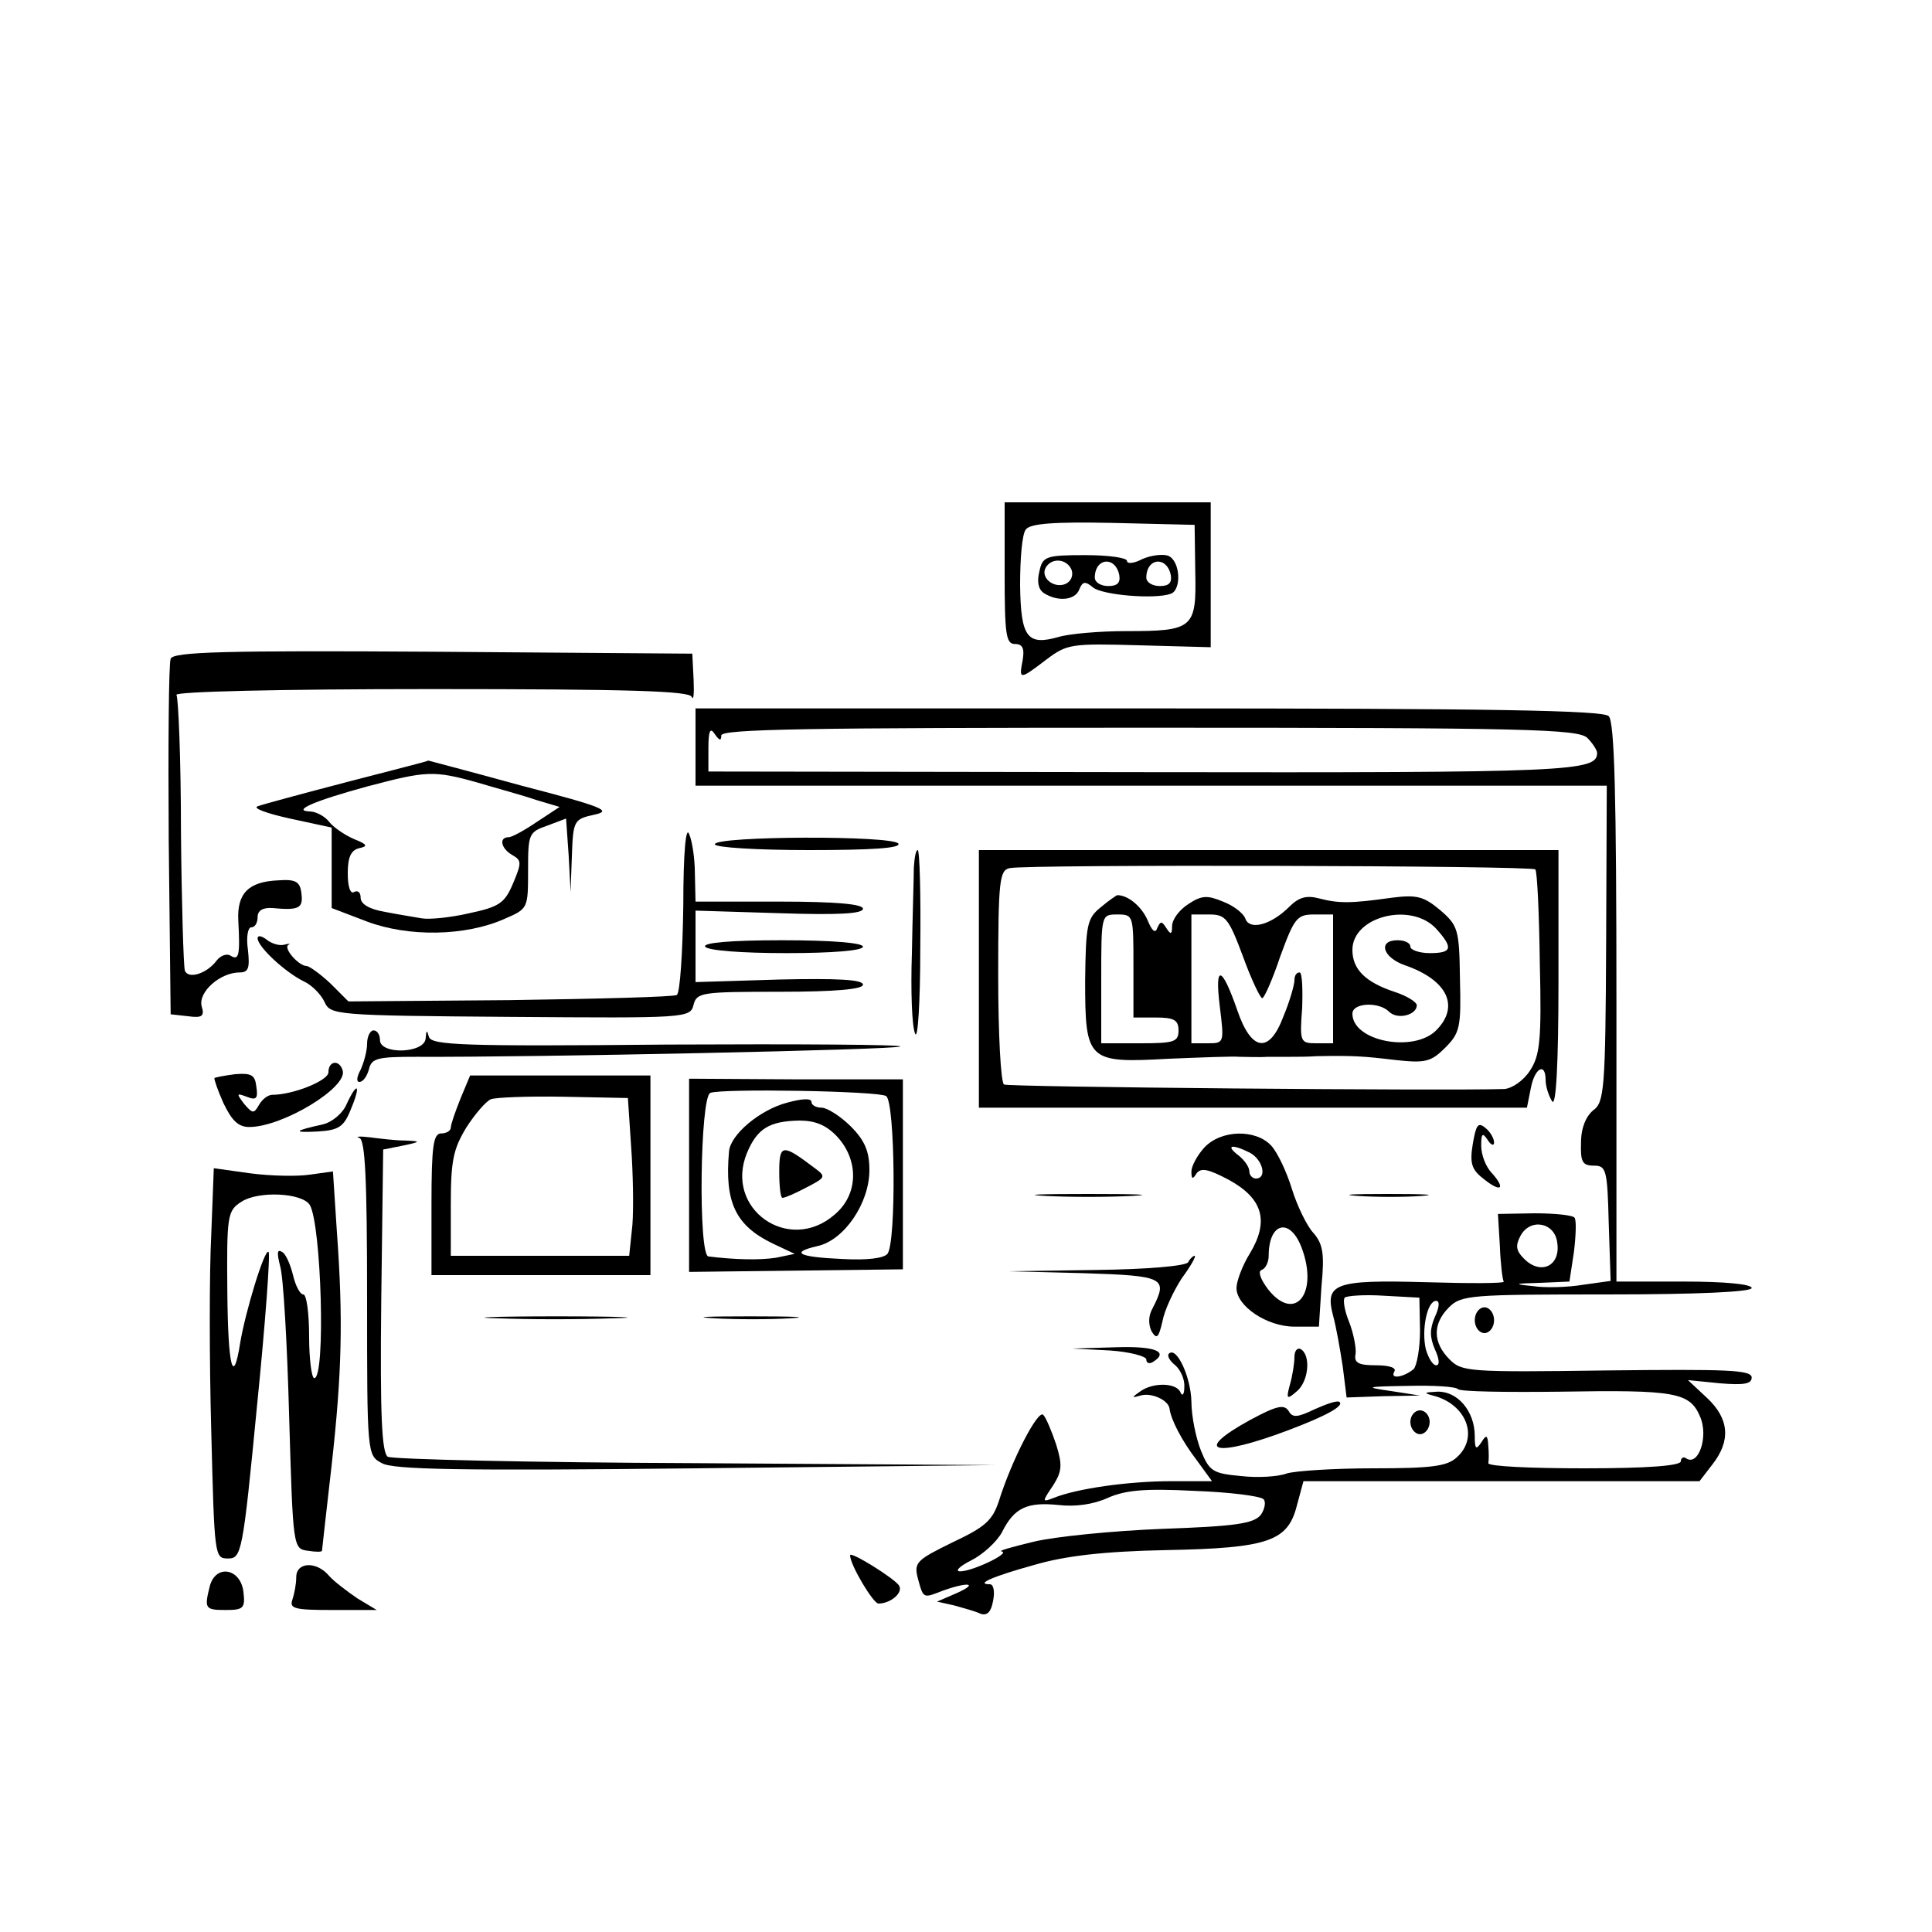 <?xml version="1.0" standalone="no"?>
<!DOCTYPE svg PUBLIC "-//W3C//DTD SVG 20010904//EN"
 "http://www.w3.org/TR/2001/REC-SVG-20010904/DTD/svg10.dtd">
<svg version="1.0" xmlns="http://www.w3.org/2000/svg"
 width="300pt" height="300pt" viewBox="0 0 300 300"
 preserveAspectRatio="xMidYMid meet">
<g transform="translate(0,300) scale(0.1,-0.1)"
fill="#000000" stroke="none">
<path d="M1560 2110 c0 -95 2 -110 16 -110 12 0 15 -7 12 -25 -6 -31 -5 -31
37 1 32 24 38 25 144 22 l111 -3 0 113 0 112 -160 0 -160 0 0 -110z m296 2 c2
-88 -3 -92 -108 -92 -40 0 -87 -4 -104 -9 -49 -14 -59 -1 -60 81 0 40 3 79 9
86 7 9 43 12 136 10 l126 -3 1 -73z"/>
<path d="M1614 2113 c-4 -16 -2 -28 7 -34 22 -14 49 -11 55 6 5 12 9 13 21 3
14 -12 96 -19 121 -10 17 6 15 51 -4 59 -8 3 -26 1 -40 -5 -13 -7 -24 -8 -24
-3 0 5 -29 9 -65 9 -61 0 -66 -2 -71 -25z m50 2 c3 -9 -1 -18 -10 -22 -19 -7
-39 11 -30 26 10 16 33 13 40 -4z m74 -8 c2 -12 -3 -17 -17 -17 -12 0 -21 6
-21 13 0 31 32 34 38 4z m80 0 c2 -12 -3 -17 -17 -17 -12 0 -21 6 -21 13 0 31
32 34 38 4z"/>
<path d="M265 1977 c-3 -7 -4 -134 -3 -282 l3 -270 27 -3 c22 -3 26 0 21 16
-5 22 29 52 59 52 14 0 16 7 13 35 -3 20 0 35 5 35 6 0 10 7 10 16 0 10 8 15
23 14 42 -4 48 0 45 23 -2 18 -9 22 -36 20 -46 -2 -64 -20 -62 -62 3 -55 1
-63 -12 -55 -6 4 -16 0 -22 -8 -15 -20 -44 -29 -49 -15 -2 7 -5 104 -6 215 0
112 -4 208 -7 213 -3 5 159 9 395 9 310 0 401 -3 405 -12 3 -7 4 5 3 27 l-2
40 -403 3 c-319 2 -404 0 -407 -11z"/>
<path d="M1080 1840 l0 -60 708 0 707 0 -1 -245 c-1 -226 -3 -247 -20 -259
-11 -9 -19 -27 -19 -50 -1 -30 2 -36 20 -36 19 0 21 -6 23 -89 l3 -90 -43 -6
c-24 -4 -59 -5 -78 -2 -31 3 -29 4 11 5 l46 2 7 46 c3 25 4 49 1 53 -2 4 -30
7 -62 7 l-57 -1 3 -50 c1 -27 4 -52 6 -55 2 -3 -53 -3 -121 -1 -142 4 -157 -2
-144 -52 5 -18 11 -53 15 -79 l6 -48 57 2 57 1 -45 7 c-42 6 -40 7 26 8 39 1
74 -1 78 -5 3 -4 75 -5 159 -4 179 3 201 -1 217 -39 13 -30 -2 -76 -21 -65 -5
4 -9 1 -9 -4 0 -7 -51 -11 -150 -11 -83 0 -149 3 -149 8 1 4 1 16 0 27 -1 17
-3 18 -11 5 -8 -12 -10 -10 -10 10 0 39 -27 70 -58 69 -21 -1 -22 -2 -7 -6 52
-13 72 -65 37 -96 -15 -14 -40 -17 -130 -17 -61 0 -121 -4 -134 -8 -13 -5 -45
-7 -71 -4 -43 4 -49 7 -62 39 -8 20 -15 54 -15 77 -1 38 -23 86 -35 74 -3 -3
1 -11 10 -18 8 -7 15 -22 14 -34 0 -11 -3 -15 -6 -8 -6 15 -43 16 -63 1 -13
-9 -13 -10 1 -6 17 5 43 -7 45 -20 2 -17 19 -50 42 -80 l24 -33 -64 0 c-64 0
-145 -11 -182 -26 -18 -7 -18 -6 -1 19 14 22 15 32 5 64 -7 21 -16 42 -20 46
-8 9 -49 -70 -69 -134 -10 -30 -21 -40 -72 -64 -55 -27 -60 -31 -54 -55 9 -33
8 -32 39 -20 39 14 57 12 21 -4 l-30 -13 27 -6 c14 -4 33 -9 41 -13 10 -3 16
3 19 20 3 14 1 26 -5 26 -23 0 4 12 69 30 48 14 107 21 204 23 161 3 190 14
204 70 l10 37 307 0 308 0 20 26 c29 37 26 71 -8 103 l-30 28 50 -5 c37 -3 49
-1 49 9 0 12 -39 13 -224 11 -216 -3 -226 -2 -245 17 -26 26 -27 55 -1 81 19
19 33 20 245 20 143 0 225 4 225 10 0 6 -42 10 -105 10 l-105 0 0 433 c0 323
-3 436 -12 445 -9 9 -182 12 -715 12 l-703 0 0 -60z m40 18 c0 10 136 12 665
12 585 0 666 -2 680 -16 8 -8 15 -19 15 -23 0 -29 -39 -31 -703 -30 l-677 1 0
36 c0 28 3 33 10 22 7 -10 10 -11 10 -2z m1298 -787 c6 -37 -26 -52 -52 -25
-12 12 -13 20 -5 35 15 28 53 21 57 -10z m-213 -137 c0 -28 -5 -55 -10 -60
-16 -13 -37 -16 -30 -4 4 6 -7 10 -29 10 -27 0 -34 4 -31 18 1 9 -3 31 -10 49
-7 17 -10 34 -7 38 3 3 31 5 61 3 l55 -3 1 -51z m23 21 c-8 -19 -8 -31 0 -50
7 -15 8 -25 2 -25 -5 0 -12 11 -16 25 -7 30 2 75 16 75 6 0 5 -10 -2 -25z
m-266 -283 c4 -4 2 -15 -4 -24 -11 -14 -40 -18 -153 -22 -77 -3 -167 -12 -200
-20 -33 -8 -55 -14 -50 -15 16 -2 -45 -31 -64 -31 -9 0 -1 8 17 17 18 9 40 29
48 44 19 38 39 47 88 42 26 -3 54 1 76 11 27 12 57 15 134 11 55 -2 103 -8
108 -13z"/>
<path d="M540 1786 c-69 -18 -132 -35 -140 -38 -8 -3 14 -11 50 -19 l65 -14 0
-63 0 -62 55 -21 c64 -24 152 -23 213 4 37 16 37 16 37 76 0 56 1 59 30 69
l29 11 4 -57 3 -57 2 56 c2 55 3 57 35 64 28 6 14 12 -113 45 -80 22 -145 39
-145 39 0 -1 -56 -15 -125 -33z m201 -1 c30 -9 71 -20 91 -27 l37 -11 -35 -23
c-19 -13 -39 -24 -44 -24 -16 0 -12 -18 6 -28 14 -8 14 -12 1 -43 -13 -31 -21
-37 -68 -47 -30 -7 -63 -10 -74 -8 -11 2 -37 6 -57 10 -24 4 -38 12 -38 22 0
8 -4 12 -10 9 -6 -4 -10 8 -10 29 0 25 5 36 18 39 14 3 12 6 -8 14 -14 6 -32
18 -39 27 -7 9 -21 16 -30 16 -29 1 9 17 90 39 91 24 102 25 170 6z"/>
<path d="M1061 1593 c-1 -72 -5 -134 -10 -138 -5 -3 -122 -6 -260 -8 l-250 -2
-28 28 c-16 15 -33 27 -37 27 -12 0 -37 28 -28 33 4 2 1 2 -7 0 -7 -2 -20 2
-27 8 -8 6 -14 7 -14 2 0 -13 43 -53 72 -67 13 -6 27 -21 32 -32 9 -20 17 -21
288 -23 274 -2 280 -2 285 19 5 19 13 20 134 20 87 0 129 4 129 11 0 8 -40 10
-130 8 l-130 -4 0 55 0 56 130 -4 c91 -3 130 -1 130 7 0 7 -41 11 -130 11
l-130 0 -1 43 c0 23 -4 51 -9 62 -5 13 -9 -29 -9 -112z"/>
<path d="M1110 1689 c0 -5 66 -9 146 -9 98 0 143 3 139 10 -8 13 -285 12 -285
-1z"/>
<path d="M1419 1653 c0 -16 -2 -75 -3 -133 -2 -58 0 -114 5 -125 4 -11 8 46 8
133 1 83 -1 152 -4 152 -3 0 -5 -12 -6 -27z"/>
<path d="M1520 1480 l0 -200 425 0 426 0 6 30 c6 32 23 41 23 13 0 -10 5 -25
10 -33 6 -10 10 53 10 188 l0 202 -450 0 -450 0 0 -200z m864 170 c3 -3 6 -69
7 -145 3 -121 0 -144 -15 -167 -10 -16 -28 -28 -40 -29 -94 -3 -771 3 -777 7
-5 3 -9 79 -9 169 0 148 2 164 18 167 26 6 810 4 816 -2z"/>
<path d="M1709 1591 c-21 -17 -23 -27 -24 -114 0 -125 4 -128 130 -121 50 2
99 4 110 3 11 0 30 -1 43 0 12 0 29 0 37 0 8 0 26 0 40 1 57 1 72 0 122 -6 46
-5 55 -3 77 19 23 23 25 32 23 107 -1 77 -3 83 -31 107 -25 21 -36 24 -75 19
-64 -9 -82 -9 -113 -1 -19 5 -31 2 -46 -13 -28 -28 -61 -37 -68 -19 -3 9 -19
21 -35 27 -24 10 -33 10 -54 -4 -14 -9 -25 -24 -25 -34 0 -13 -2 -14 -9 -3 -7
11 -9 11 -14 0 -3 -9 -8 -5 -15 12 -9 21 -30 39 -47 39 -1 0 -13 -8 -26 -19z
m51 -91 l0 -80 35 0 c28 0 35 -4 35 -20 0 -18 -7 -20 -60 -20 l-60 0 0 100 c0
100 0 100 25 100 25 0 25 -1 25 -80z m170 15 c13 -36 27 -65 30 -65 3 0 16 29
28 65 22 60 26 65 53 65 l29 0 0 -100 0 -100 -26 0 c-25 0 -26 2 -22 55 1 30
0 55 -4 55 -5 0 -8 -5 -8 -12 0 -7 -7 -32 -17 -56 -22 -59 -50 -55 -72 10 -24
69 -35 71 -27 6 7 -57 7 -58 -18 -58 l-26 0 0 100 0 100 28 0 c25 0 30 -6 52
-65z m300 43 c27 -30 25 -38 -10 -38 -16 0 -30 5 -30 10 0 6 -9 10 -20 10 -31
0 -23 -27 12 -39 66 -23 85 -64 48 -101 -35 -35 -130 -17 -130 26 0 17 41 19
57 3 13 -13 43 -5 43 10 0 5 -16 15 -35 21 -45 15 -65 35 -65 65 0 52 91 75
130 33z"/>
<path d="M1095 1530 c4 -6 57 -10 126 -10 73 0 119 4 119 10 0 6 -49 10 -126
10 -81 0 -123 -4 -119 -10z"/>
<path d="M570 1379 c0 -11 -5 -29 -10 -40 -6 -11 -7 -19 -2 -19 6 0 12 9 15
20 4 17 14 19 74 19 180 -1 746 11 751 16 3 3 -159 4 -361 3 -319 -3 -367 -1
-371 12 -3 11 -4 11 -5 -2 -1 -24 -71 -26 -71 -3 0 8 -4 15 -10 15 -5 0 -10
-9 -10 -21z"/>
<path d="M510 1335 c0 -13 -55 -35 -87 -35 -7 0 -16 -7 -21 -16 -8 -14 -10
-13 -23 2 -12 16 -12 17 4 11 15 -6 18 -3 15 16 -2 18 -8 21 -33 19 -16 -2
-31 -5 -32 -6 -1 -1 5 -19 14 -39 13 -27 23 -37 40 -37 52 0 154 62 145 88 -5
17 -22 15 -22 -3z"/>
<path d="M715 1294 c-8 -20 -15 -40 -15 -45 0 -5 -7 -9 -15 -9 -12 0 -15 -19
-15 -110 l0 -110 170 0 170 0 0 155 0 155 -140 0 -140 0 -15 -36z m265 -74 c3
-41 4 -96 2 -122 l-5 -48 -138 0 -139 0 0 80 c0 68 4 86 24 119 14 22 31 41
38 44 7 3 58 5 113 4 l100 -2 5 -75z"/>
<path d="M1070 1175 l0 -150 166 2 166 2 0 147 0 148 -166 0 -166 1 0 -150z
m306 123 c14 -9 16 -228 2 -245 -6 -7 -32 -10 -69 -8 -69 3 -83 10 -40 20 42
9 81 67 81 118 0 29 -7 46 -29 68 -16 16 -37 29 -45 29 -9 0 -16 4 -16 9 0 6
-15 5 -37 -1 -43 -11 -89 -50 -91 -76 -7 -79 10 -115 68 -143 l34 -16 -29 -6
c-26 -4 -64 -3 -105 2 -16 2 -13 248 3 254 19 7 261 3 273 -5z m-76 -63 c34
-37 33 -90 -4 -121 -71 -62 -172 9 -136 96 16 38 35 49 81 50 25 0 42 -7 59
-25z"/>
<path d="M1210 1180 c0 -22 2 -40 5 -40 4 0 20 7 37 16 31 16 31 17 12 31 -49
37 -54 37 -54 -7z"/>
<path d="M538 1285 c-6 -14 -23 -28 -37 -31 -45 -10 -47 -13 -8 -11 33 2 41 7
52 35 16 38 10 44 -7 7z"/>
<path d="M2287 1224 c-5 -30 -2 -40 16 -54 27 -22 36 -17 14 8 -10 10 -17 29
-17 43 0 19 2 21 10 9 5 -8 10 -10 10 -4 0 6 -6 17 -14 23 -11 9 -14 4 -19
-25z"/>
<path d="M558 1233 c9 -3 12 -62 12 -249 0 -242 0 -244 23 -256 17 -10 121
-12 487 -8 l465 5 -465 3 c-256 1 -471 6 -478 10 -9 7 -12 62 -10 243 l3 234
30 6 c29 6 29 7 4 8 -15 0 -39 3 -55 5 -16 2 -23 1 -16 -1z"/>
<path d="M1870 1218 c-11 -12 -20 -29 -20 -37 0 -12 2 -13 8 -3 7 9 18 7 50
-10 53 -29 63 -64 33 -114 -12 -19 -21 -44 -21 -54 0 -28 47 -60 90 -60 l38 0
4 63 c5 51 2 66 -13 83 -10 11 -25 42 -33 68 -8 26 -22 56 -32 67 -24 26 -78
25 -104 -3z m71 -8 c20 -11 27 -40 9 -40 -5 0 -10 5 -10 11 0 7 -8 18 -17 25
-21 16 -10 18 18 4z m80 -147 c27 -71 -10 -118 -52 -65 -12 16 -16 28 -10 30
6 2 11 12 11 22 0 52 33 60 51 13z"/>
<path d="M328 1082 c-3 -57 -3 -194 0 -303 5 -196 5 -199 26 -199 21 0 23 8
45 236 13 129 21 238 18 240 -6 6 -36 -93 -44 -141 -11 -70 -19 -37 -20 79 -1
119 0 126 22 140 26 17 94 14 106 -5 18 -30 25 -269 7 -269 -4 0 -8 29 -8 65
0 36 -4 65 -9 65 -5 0 -12 13 -16 30 -4 16 -11 33 -17 36 -8 5 -8 -2 -3 -22 5
-16 11 -121 14 -234 6 -203 6 -205 29 -208 12 -2 22 -2 22 0 0 2 7 62 15 133
16 144 18 227 8 364 l-6 92 -36 -5 c-20 -3 -61 -2 -92 2 l-57 8 -4 -104z"/>
<path d="M1623 1143 c37 -2 97 -2 135 0 37 2 6 3 -68 3 -74 0 -105 -1 -67 -3z"/>
<path d="M2108 1143 c29 -2 74 -2 100 0 26 2 2 3 -53 3 -55 0 -76 -1 -47 -3z"/>
<path d="M1845 1040 c-4 -6 -65 -11 -143 -12 l-137 -2 118 -3 c125 -4 131 -7
107 -54 -7 -12 -7 -25 -2 -36 8 -13 11 -11 17 15 3 17 17 47 30 67 14 19 23
35 20 35 -2 0 -7 -4 -10 -10z"/>
<path d="M2290 950 c0 -11 7 -20 15 -20 8 0 15 9 15 20 0 11 -7 20 -15 20 -8
0 -15 -9 -15 -20z"/>
<path d="M772 953 c48 -2 129 -2 180 0 51 1 12 3 -87 3 -99 0 -141 -2 -93 -3z"/>
<path d="M1108 953 c34 -2 88 -2 120 0 31 2 3 3 -63 3 -66 0 -92 -1 -57 -3z"/>
<path d="M1723 903 c31 -2 57 -9 57 -14 0 -6 5 -7 10 -4 26 16 4 25 -57 23
l-68 -2 58 -3z"/>
<path d="M2010 893 c0 -10 -3 -29 -7 -43 -6 -22 -5 -24 10 -11 19 15 23 56 7
66 -5 3 -10 -2 -10 -12z"/>
<path d="M2042 812 c-27 -13 -35 -14 -41 -3 -7 11 -19 8 -60 -14 -91 -50 -55
-59 59 -16 61 23 87 38 80 44 -3 3 -20 -3 -38 -11z"/>
<path d="M2190 792 c0 -10 7 -19 15 -19 8 0 15 9 15 19 0 10 -7 18 -15 18 -8
0 -15 -8 -15 -18z"/>
<path d="M1320 585 c0 -15 36 -75 44 -75 19 0 39 17 32 28 -7 11 -76 54 -76
47z"/>
<path d="M460 551 c0 -11 -3 -26 -6 -35 -5 -14 4 -16 62 -16 l69 0 -30 18
c-16 11 -36 26 -44 35 -19 23 -51 22 -51 -2z"/>
<path d="M326 538 c-9 -36 -8 -38 25 -38 27 0 30 3 27 28 -4 36 -42 44 -52 10z"/>
</g>
</svg>
